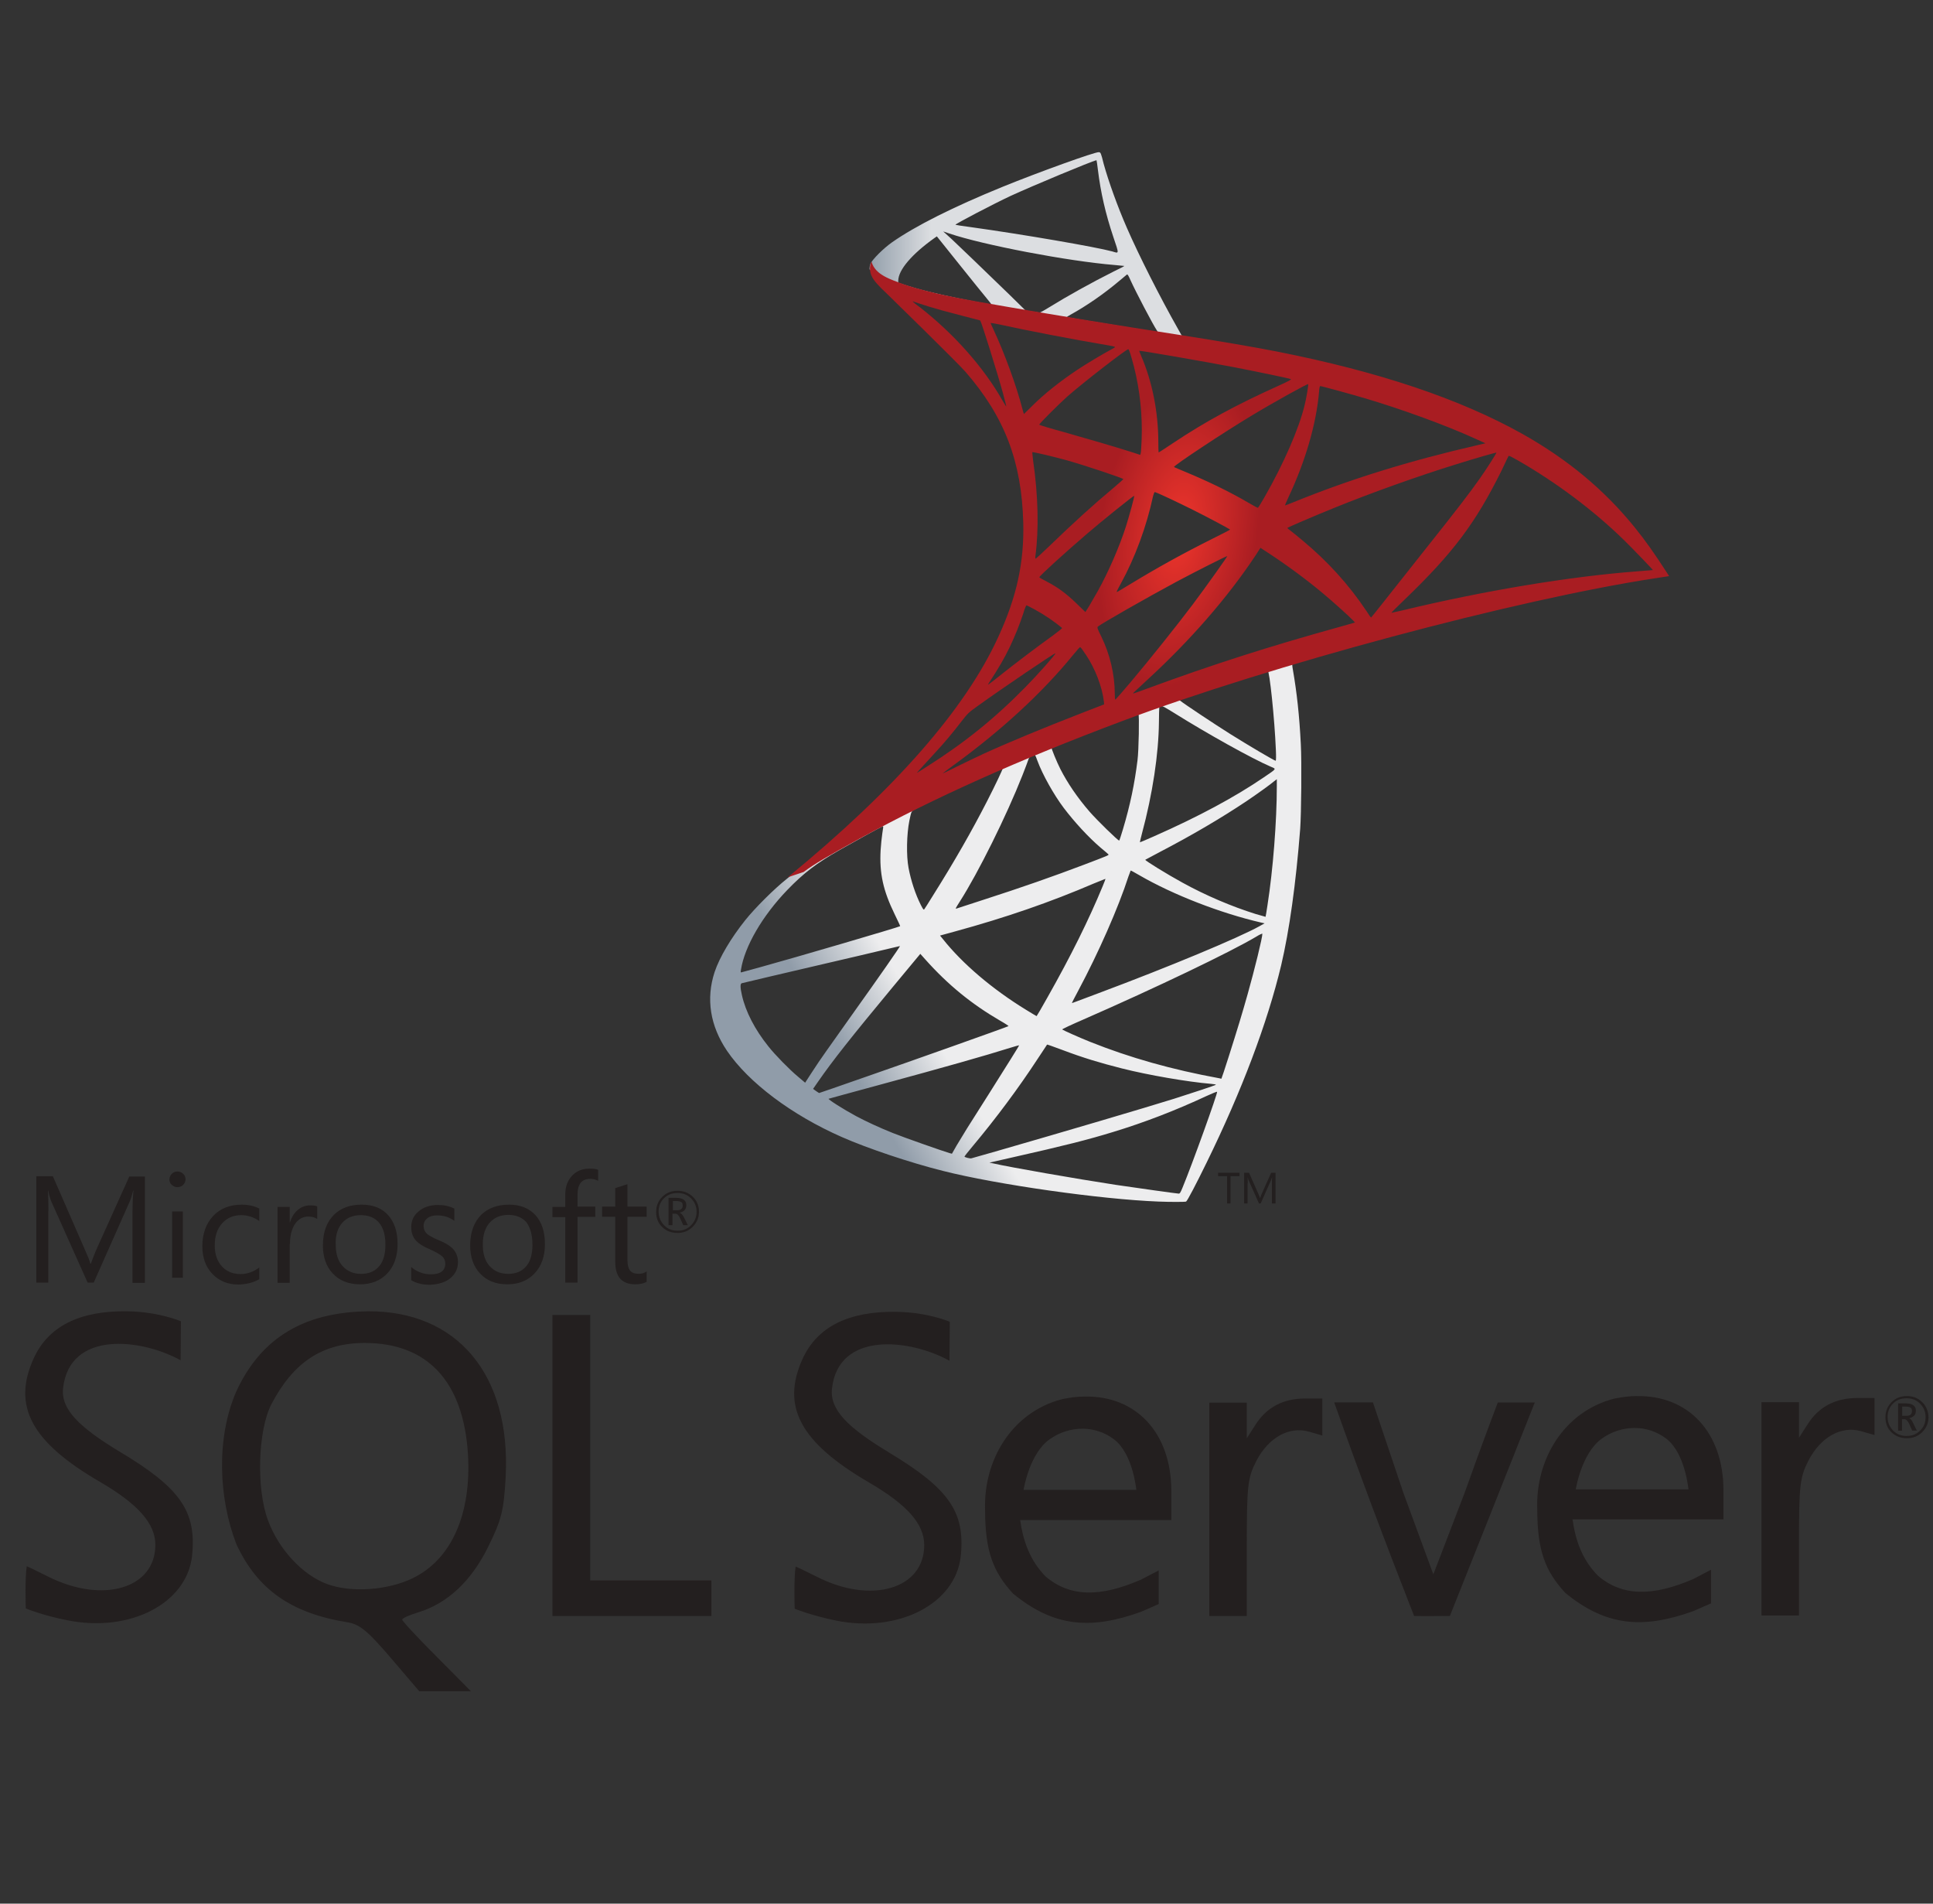 <svg width="65" height="64" viewBox="0 0 65 64" fill="none" xmlns="http://www.w3.org/2000/svg">
<rect x="0" y="0" width="65" height="64" fill="#333333" stroke="none"/>
<path d="M44.239 21.591L37.171 23.899L31.022 26.613L29.302 27.067C28.864 27.484 28.404 27.906 27.907 28.333C27.363 28.803 26.855 29.231 26.465 29.541C26.032 29.883 25.391 30.524 25.065 30.93C24.579 31.539 24.195 32.185 24.029 32.682C23.735 33.58 23.879 34.488 24.446 35.327C25.172 36.395 26.62 37.485 28.308 38.227C29.168 38.607 30.616 39.093 31.706 39.365C33.517 39.825 37.021 40.322 38.95 40.396C39.34 40.412 39.863 40.412 39.885 40.396C39.928 40.37 40.227 39.798 40.574 39.087C41.76 36.667 42.615 34.397 43.08 32.458C43.357 31.282 43.576 29.717 43.721 27.863C43.758 27.345 43.774 25.609 43.742 25.021C43.694 24.06 43.608 23.28 43.475 22.516C43.453 22.404 43.448 22.302 43.459 22.297C43.48 22.281 43.544 22.259 44.415 22.008L44.239 21.591V21.591H44.239V21.591ZM42.626 22.537C42.69 22.537 42.861 24.177 42.903 25.213C42.914 25.433 42.908 25.577 42.898 25.577C42.855 25.577 41.995 25.069 41.381 24.685C40.846 24.348 39.831 23.675 39.671 23.547C39.618 23.509 39.623 23.504 40.061 23.354C40.804 23.103 42.567 22.537 42.626 22.537ZM39.025 23.723C39.073 23.723 39.196 23.792 39.489 23.974C40.59 24.663 42.086 25.497 42.727 25.774C42.925 25.86 42.946 25.828 42.492 26.138C41.52 26.8 40.307 27.452 38.822 28.109C38.56 28.227 38.341 28.317 38.336 28.317C38.325 28.317 38.357 28.184 38.4 28.023C38.758 26.693 38.961 25.347 38.971 24.268C38.977 23.734 38.977 23.734 39.025 23.718C39.014 23.723 39.019 23.723 39.025 23.723ZM38.282 24.006C38.314 24.038 38.293 25.235 38.25 25.561C38.154 26.341 38.004 27.067 37.759 27.885C37.7 28.082 37.646 28.248 37.636 28.259C37.614 28.285 36.883 27.569 36.642 27.292C36.225 26.811 35.9 26.33 35.659 25.86C35.536 25.619 35.344 25.149 35.36 25.133C35.445 25.075 38.261 23.985 38.282 24.006ZM34.788 25.379C34.794 25.379 34.799 25.379 34.804 25.384C34.815 25.395 34.852 25.481 34.885 25.577C35.055 26.041 35.44 26.725 35.771 27.163C36.135 27.644 36.61 28.157 37.005 28.494C37.134 28.6 37.251 28.702 37.267 28.718C37.299 28.75 37.31 28.745 36.439 29.076C35.429 29.46 34.329 29.845 33.068 30.251C32.767 30.348 32.466 30.446 32.165 30.545C32.117 30.561 32.133 30.534 32.272 30.315C32.897 29.338 33.848 27.42 34.382 26.063C34.473 25.828 34.564 25.593 34.58 25.539C34.601 25.465 34.628 25.438 34.697 25.4C34.735 25.39 34.772 25.379 34.788 25.379ZM33.72 25.823C33.736 25.833 33.464 26.405 33.196 26.928C32.678 27.938 32.112 28.932 31.353 30.139C31.225 30.347 31.102 30.54 31.086 30.561C31.059 30.599 31.049 30.588 30.963 30.422C30.782 30.064 30.632 29.605 30.552 29.183C30.472 28.766 30.488 28.04 30.579 27.591C30.648 27.26 30.643 27.265 30.803 27.185C31.487 26.837 33.699 25.801 33.72 25.823ZM42.935 26.197V26.421C42.935 27.612 42.807 29.247 42.62 30.438C42.588 30.647 42.561 30.817 42.556 30.823C42.556 30.823 42.401 30.78 42.219 30.727C41.418 30.476 40.547 30.107 39.762 29.674C39.244 29.391 38.49 28.926 38.512 28.905C38.517 28.9 38.742 28.782 39.003 28.643C40.05 28.098 41.055 27.511 41.926 26.928C42.252 26.709 42.743 26.357 42.85 26.261L42.935 26.197ZM29.686 27.778C29.708 27.778 29.702 27.82 29.67 28.013C29.649 28.152 29.622 28.408 29.612 28.584C29.569 29.364 29.697 29.941 30.082 30.732C30.189 30.951 30.274 31.133 30.269 31.138C30.231 31.17 26.695 32.206 25.584 32.511C25.252 32.602 24.964 32.682 24.942 32.687C24.905 32.698 24.9 32.693 24.916 32.602C25.039 31.817 25.637 30.791 26.47 29.925C27.026 29.348 27.469 29.012 28.228 28.579C28.773 28.269 29.612 27.805 29.676 27.783C29.676 27.778 29.681 27.778 29.686 27.778ZM38.02 29.268C38.026 29.263 38.154 29.332 38.309 29.423C39.452 30.086 41.044 30.7 42.401 31.015L42.524 31.042L42.353 31.138C41.642 31.533 39.308 32.506 36.92 33.398C36.573 33.526 36.231 33.654 36.166 33.681C36.102 33.708 36.044 33.724 36.044 33.718C36.044 33.713 36.14 33.526 36.263 33.296C36.931 32.046 37.604 30.524 37.946 29.466C37.988 29.364 38.015 29.274 38.02 29.268ZM37.171 29.546C37.176 29.552 37.134 29.664 37.08 29.792C36.615 30.919 36.006 32.148 35.226 33.526C35.029 33.879 34.863 34.162 34.858 34.162C34.852 34.162 34.692 34.066 34.5 33.948C33.367 33.254 32.363 32.399 31.706 31.571L31.61 31.453L32.096 31.32C33.837 30.844 35.317 30.331 36.786 29.701C36.995 29.616 37.166 29.546 37.171 29.546ZM42.449 31.389C42.449 31.389 42.455 31.395 42.449 31.389C42.455 31.512 42.182 32.612 41.958 33.408C41.771 34.076 41.61 34.6 41.317 35.524C41.188 35.93 41.076 36.267 41.071 36.267C41.066 36.267 41.033 36.261 41.001 36.251C39.415 35.962 37.994 35.561 36.658 35.027C36.284 34.878 35.75 34.637 35.718 34.611C35.707 34.6 36.028 34.45 36.434 34.274C38.864 33.211 41.386 32.003 42.252 31.485C42.353 31.421 42.433 31.389 42.449 31.389ZM30.263 31.806C30.274 31.817 29.596 32.794 28.645 34.124C28.314 34.589 27.929 35.134 27.785 35.337C27.64 35.54 27.421 35.861 27.299 36.053L27.074 36.4L26.834 36.197C26.55 35.962 26.059 35.46 25.84 35.182C25.381 34.611 25.071 34.007 24.948 33.457C24.889 33.2 24.889 33.072 24.942 33.056C25.023 33.035 26.449 32.698 27.785 32.388C28.527 32.217 29.387 32.014 29.697 31.939C30.007 31.864 30.258 31.806 30.263 31.806ZM30.947 32.068L31.118 32.26C31.887 33.12 32.673 33.756 33.624 34.311C33.795 34.408 33.923 34.493 33.912 34.498C33.875 34.525 30.611 35.684 29.099 36.208C28.249 36.507 27.549 36.747 27.544 36.747C27.539 36.747 27.491 36.715 27.437 36.678L27.341 36.608L27.496 36.384C27.998 35.658 28.629 34.862 30.002 33.206L30.947 32.068ZM35.21 35.118C35.216 35.113 35.451 35.198 35.739 35.305C36.434 35.567 36.984 35.732 37.721 35.919C38.63 36.149 39.944 36.373 40.718 36.438C40.836 36.448 40.9 36.459 40.879 36.475C40.841 36.496 40.056 36.758 39.479 36.94C38.56 37.228 35.755 38.056 33.469 38.714C33.047 38.836 32.684 38.938 32.662 38.943C32.609 38.954 32.432 38.906 32.432 38.884C32.432 38.874 32.561 38.708 32.715 38.526C33.485 37.608 34.249 36.582 34.885 35.61C35.061 35.342 35.21 35.123 35.21 35.118ZM34.27 35.145C34.275 35.15 33.896 35.759 33.234 36.806C32.951 37.25 32.635 37.752 32.523 37.928C32.416 38.099 32.256 38.366 32.165 38.516L32.01 38.788L31.93 38.767C31.738 38.713 30.386 38.238 30.028 38.094C29.585 37.917 29.125 37.704 28.784 37.522C28.356 37.292 27.822 36.95 27.865 36.94C27.875 36.934 28.607 36.737 29.489 36.496C31.829 35.861 33.127 35.492 33.976 35.225C34.131 35.177 34.265 35.139 34.27 35.145ZM40.921 36.705H40.927C40.948 36.758 40.083 39.162 39.767 39.921C39.698 40.092 39.671 40.135 39.634 40.129C39.543 40.124 38.288 39.947 37.523 39.835C36.193 39.632 33.96 39.242 33.399 39.114L33.271 39.087L34.067 38.906C35.777 38.521 36.599 38.313 37.433 38.056C38.485 37.736 39.527 37.335 40.579 36.844C40.745 36.769 40.884 36.71 40.921 36.705Z" fill="url(#paint0_linear_5644_153179)"/>
<path d="M36.952 5.116C36.834 5.1 34.938 5.783 33.715 6.28C32.064 6.953 30.782 7.594 29.991 8.15C29.697 8.358 29.329 8.727 29.27 8.871C29.248 8.925 29.238 8.989 29.238 9.053L29.954 9.731L31.658 10.276L35.713 11.003L40.35 11.799L40.398 11.398C40.382 11.398 40.371 11.393 40.355 11.393L39.746 11.297L39.623 11.078C38.993 9.966 38.298 8.588 37.892 7.658C37.577 6.937 37.278 6.104 37.112 5.506C37.022 5.142 37.011 5.121 36.952 5.116V5.115H36.952V5.116ZM36.867 5.388H36.872C36.877 5.393 36.899 5.543 36.92 5.719C37.011 6.467 37.176 7.188 37.438 7.968C37.636 8.556 37.636 8.524 37.406 8.454C36.861 8.305 34.42 7.883 32.652 7.637C32.368 7.6 32.128 7.562 32.128 7.557C32.107 7.536 33.405 6.857 33.976 6.59C34.708 6.253 36.717 5.415 36.867 5.388ZM31.717 7.781L31.925 7.851C33.057 8.235 35.905 8.78 37.476 8.909C37.652 8.925 37.801 8.941 37.807 8.941C37.812 8.946 37.663 9.026 37.47 9.117C36.712 9.496 35.878 9.961 35.301 10.319C35.13 10.426 34.975 10.511 34.954 10.511C34.933 10.511 34.821 10.49 34.703 10.474L34.489 10.442L33.955 9.918C33.015 9.005 32.278 8.3 31.994 8.032L31.717 7.781ZM31.503 7.947L32.256 8.887C32.667 9.405 33.084 9.913 33.175 10.025C33.266 10.137 33.341 10.228 33.335 10.233C33.314 10.249 32.246 10.041 31.679 9.913C31.097 9.779 30.857 9.715 30.499 9.603L30.205 9.507V9.432C30.21 9.074 30.664 8.54 31.433 7.995L31.503 7.947ZM37.903 9.229C37.924 9.229 37.951 9.277 38.015 9.421C38.197 9.822 38.763 10.901 38.902 11.11C38.945 11.179 39.02 11.184 38.266 11.062C36.455 10.768 35.873 10.672 35.873 10.661C35.873 10.656 35.926 10.618 35.996 10.581C36.557 10.271 37.123 9.876 37.625 9.454C37.748 9.352 37.86 9.256 37.882 9.24C37.887 9.229 37.898 9.224 37.903 9.229Z" fill="url(#paint1_linear_5644_153179)"/>
<path d="M29.307 8.797C29.307 8.797 29.19 8.984 29.302 9.262C29.371 9.433 29.574 9.641 29.804 9.855C29.804 9.855 32.181 12.173 32.47 12.505C33.784 14.022 34.356 15.518 34.409 17.58C34.441 18.905 34.19 20.069 33.565 21.421C32.454 23.846 30.108 26.523 26.492 29.493L27.021 29.317C27.363 29.06 27.828 28.788 28.917 28.189C31.433 26.811 34.265 25.545 37.737 24.241C42.738 22.361 50.96 20.16 55.639 19.444L56.126 19.369L56.051 19.252C55.623 18.589 55.33 18.178 54.977 17.74C53.951 16.468 52.706 15.437 51.184 14.583C49.09 13.413 46.381 12.499 42.951 11.821C42.305 11.692 40.884 11.447 39.73 11.27C37.283 10.891 35.702 10.629 33.96 10.33C33.335 10.223 32.4 10.063 31.781 9.93C31.46 9.86 30.846 9.716 30.365 9.55C29.98 9.401 29.425 9.251 29.307 8.797ZM30.686 10.133C30.691 10.127 30.776 10.159 30.889 10.197C31.092 10.266 31.353 10.346 31.663 10.432C31.898 10.496 32.133 10.559 32.368 10.619C32.689 10.699 32.956 10.774 32.961 10.774C32.999 10.811 33.538 12.536 33.72 13.199C33.789 13.45 33.843 13.664 33.838 13.664C33.832 13.669 33.773 13.578 33.704 13.455C33.079 12.355 32.091 11.238 30.947 10.341C30.798 10.234 30.686 10.138 30.686 10.133ZM33.314 10.859C33.341 10.859 33.458 10.875 33.602 10.907C34.511 11.11 36.14 11.42 37.182 11.596C37.358 11.623 37.497 11.655 37.497 11.666C37.497 11.677 37.433 11.714 37.353 11.757C37.176 11.847 36.466 12.269 36.231 12.43C35.638 12.825 35.104 13.252 34.719 13.637C34.564 13.792 34.431 13.92 34.431 13.92C34.431 13.92 34.398 13.829 34.372 13.717C34.179 12.975 33.779 11.874 33.416 11.099C33.357 10.977 33.309 10.864 33.309 10.854C33.309 10.864 33.309 10.859 33.314 10.859ZM37.94 11.741C37.972 11.751 38.026 11.933 38.133 12.334C38.33 13.108 38.421 13.974 38.389 14.78C38.378 15.005 38.368 15.213 38.357 15.24L38.341 15.293L38.063 15.202C37.492 15.021 36.562 14.748 35.766 14.524C35.312 14.401 34.944 14.289 34.944 14.278C34.944 14.246 35.606 13.584 35.889 13.332C36.428 12.857 37.892 11.725 37.94 11.741ZM38.309 11.794C38.325 11.778 40.521 12.157 41.52 12.35C42.262 12.494 43.342 12.718 43.406 12.745C43.438 12.755 43.325 12.82 42.968 12.98C41.557 13.616 40.51 14.187 39.468 14.882C39.196 15.063 38.966 15.213 38.961 15.213C38.956 15.213 38.95 15.058 38.95 14.871C38.95 13.856 38.747 12.83 38.373 11.965C38.336 11.879 38.304 11.799 38.309 11.794ZM43.988 12.916C44.004 12.932 43.934 13.365 43.87 13.621C43.678 14.417 43.16 15.598 42.524 16.709C42.412 16.907 42.31 17.067 42.3 17.072C42.289 17.078 42.145 16.997 41.979 16.901C41.359 16.538 40.654 16.196 39.885 15.875C39.671 15.785 39.484 15.71 39.479 15.699C39.441 15.667 41.162 14.529 42.07 13.984C42.791 13.546 43.967 12.894 43.988 12.916ZM44.394 12.98C44.442 12.98 45.414 13.247 45.922 13.397C47.177 13.771 48.62 14.3 49.56 14.727L49.95 14.903L49.677 14.967C47.38 15.496 45.414 16.105 43.518 16.875C43.363 16.939 43.224 16.992 43.213 16.992C43.203 16.992 43.256 16.869 43.325 16.72C43.897 15.507 44.266 14.241 44.356 13.162C44.362 13.06 44.378 12.98 44.394 12.98ZM34.714 15.202C34.73 15.186 35.472 15.363 35.873 15.475C36.482 15.646 37.775 16.078 37.775 16.11C37.775 16.116 37.631 16.239 37.46 16.388C36.76 16.971 36.087 17.585 35.28 18.365C35.039 18.595 34.837 18.782 34.826 18.782C34.815 18.782 34.81 18.75 34.815 18.707C34.938 17.809 34.911 16.655 34.74 15.485C34.724 15.336 34.708 15.208 34.714 15.202ZM50.319 15.218C50.329 15.229 49.977 15.785 49.752 16.1C49.432 16.559 48.962 17.168 47.898 18.504C47.337 19.209 46.707 20.005 46.499 20.272C46.285 20.539 46.109 20.764 46.103 20.764C46.098 20.764 46.029 20.668 45.954 20.55C45.355 19.652 44.64 18.867 43.79 18.162C43.63 18.028 43.454 17.884 43.395 17.841C43.336 17.799 43.288 17.756 43.288 17.751C43.288 17.735 44.196 17.345 44.885 17.067C46.093 16.575 47.738 15.988 48.972 15.608C49.619 15.405 50.308 15.208 50.319 15.218ZM50.73 15.325C50.751 15.32 50.879 15.384 51.034 15.475C52.333 16.217 53.604 17.174 54.608 18.157C54.892 18.434 55.591 19.161 55.581 19.166C55.581 19.166 55.335 19.188 55.046 19.209C52.797 19.38 49.918 19.855 47.151 20.523C46.964 20.566 46.798 20.603 46.787 20.603C46.777 20.603 46.985 20.395 47.247 20.144C48.871 18.579 49.613 17.59 50.489 15.827C50.612 15.566 50.719 15.341 50.73 15.325C50.724 15.325 50.724 15.325 50.73 15.325ZM38.833 16.543C38.907 16.559 39.602 16.885 40.125 17.147C40.606 17.387 41.328 17.772 41.365 17.804C41.37 17.809 41.114 17.943 40.799 18.098C39.794 18.6 38.934 19.075 38.037 19.62C37.78 19.775 37.566 19.904 37.561 19.904C37.54 19.904 37.545 19.882 37.689 19.62C38.17 18.744 38.555 17.697 38.774 16.677C38.795 16.597 38.817 16.543 38.833 16.543ZM38.138 16.671C38.154 16.688 37.972 17.345 37.86 17.703C37.641 18.381 37.273 19.23 36.915 19.872C36.829 20.021 36.701 20.24 36.632 20.363L36.498 20.577L36.199 20.288C35.852 19.952 35.568 19.743 35.205 19.556C35.061 19.482 34.949 19.417 34.949 19.407C34.949 19.364 35.862 18.536 36.562 17.938C37.064 17.505 38.122 16.655 38.138 16.671ZM42.385 18.418L42.647 18.589C43.245 18.979 43.95 19.497 44.49 19.952C44.794 20.203 45.382 20.732 45.5 20.86L45.564 20.929L45.131 21.052C42.684 21.73 40.793 22.334 38.587 23.146C38.341 23.237 38.133 23.312 38.117 23.312C38.085 23.312 38.058 23.339 38.608 22.831C40.019 21.533 41.269 20.101 42.198 18.707L42.385 18.418ZM41.269 18.696C41.279 18.707 40.547 19.738 40.109 20.32C39.586 21.015 38.656 22.179 38.015 22.938C37.748 23.253 37.519 23.515 37.508 23.52C37.492 23.526 37.486 23.445 37.486 23.323C37.486 22.676 37.321 21.987 37.032 21.399C36.909 21.154 36.888 21.095 36.915 21.068C37.016 20.977 38.571 20.09 39.554 19.562C40.216 19.209 41.252 18.686 41.269 18.696ZM34.516 20.352C34.532 20.352 34.655 20.416 34.794 20.491C35.136 20.678 35.44 20.887 35.713 21.111C35.723 21.122 35.584 21.234 35.403 21.367C34.895 21.73 34.126 22.313 33.677 22.671C33.207 23.045 33.191 23.055 33.245 22.975C33.597 22.436 33.773 22.131 33.961 21.741C34.126 21.394 34.292 20.983 34.409 20.625C34.452 20.47 34.505 20.352 34.516 20.352ZM36.316 21.763C36.343 21.757 36.375 21.805 36.519 22.019C36.824 22.473 37.059 23.082 37.118 23.574L37.128 23.681L36.397 23.964C35.088 24.471 33.88 24.973 33.063 25.347C32.833 25.454 32.432 25.646 32.171 25.775C31.909 25.908 31.695 26.01 31.695 26.005C31.695 25.999 31.861 25.876 32.064 25.727C33.661 24.567 35.045 23.296 36.081 22.024C36.194 21.891 36.295 21.768 36.306 21.763L36.316 21.763ZM35.488 21.966C35.51 21.987 34.901 22.676 34.484 23.098C33.453 24.151 32.433 24.973 31.166 25.775C31.006 25.876 30.862 25.967 30.846 25.978C30.808 25.999 30.857 25.946 31.412 25.342C31.765 24.963 32.032 24.642 32.336 24.247C32.539 23.985 32.577 23.948 32.871 23.739C33.656 23.173 35.467 21.944 35.488 21.966Z" fill="url(#paint2_radial_5644_153179)"/>
<path d="M12.354 44.086C12.256 44.086 12.157 44.096 12.06 44.096C10.069 44.202 8.727 45.078 7.942 46.788C7.27 48.336 7.344 50.358 7.949 51.915C8.653 53.436 9.791 54.238 11.691 54.542C12.092 54.607 12.362 54.828 13.14 55.737L14.098 56.859H15.835L14.68 55.694C14.042 55.056 13.525 54.5 13.525 54.451C13.525 54.403 13.769 54.296 14.065 54.206C15.04 53.911 15.849 53.158 16.415 52.004C16.873 51.077 16.939 50.791 17.005 49.638C17.177 46.206 15.367 44.061 12.354 44.085L12.354 44.086ZM13.877 53.06C13.032 53.469 11.805 53.551 11.004 53.257C10.176 52.953 9.374 52.093 9.014 51.119C8.613 50.055 8.67 48.091 9.128 47.206C9.865 45.798 10.84 45.15 12.264 45.15C14.377 45.15 15.579 46.444 15.735 48.876C15.859 50.905 15.18 52.428 13.878 53.059L13.877 53.06ZM43.882 47.017C43.154 47.017 42.596 47.312 42.221 47.893L41.926 48.353V47.157H40.665V54.33H41.925V52.038C41.925 49.941 41.951 49.696 42.244 49.122C42.648 48.336 43.343 47.943 44.014 48.131L44.465 48.262V47.019H43.882V47.017ZM36.475 46.952C36.228 46.952 35.966 46.985 35.705 47.042C34.017 47.483 33.066 49.098 33.125 50.76C33.125 52.151 33.395 52.847 34.066 53.577C35.442 54.705 36.686 54.795 38.365 54.19C38.651 54.068 38.963 53.927 38.963 53.927V52.798L38.365 53.108C37.006 53.7 35.983 53.7 35.163 53.003C34.64 52.471 34.41 51.832 34.304 51.104H39.388V50.136C39.388 48.165 38.201 46.92 36.474 46.952H36.475ZM34.418 50.097C34.418 50.097 34.606 48.867 35.303 48.384C35.638 48.148 36.023 48.033 36.399 48.033C36.777 48.033 37.153 48.155 37.464 48.393C38.103 48.884 38.21 50.088 38.21 50.088H34.418V50.097H34.418ZM4.02 48.803C2.653 47.975 2.046 47.378 2.121 46.674C2.333 44.726 4.74 44.995 6.073 45.732L6.083 44.421C6.083 44.421 5.346 44.102 4.289 44.085C2.669 44.061 1.621 44.592 1.13 45.674C0.409 47.27 1.047 48.474 3.355 49.816C4.651 50.57 5.224 51.225 5.224 51.938C5.224 53.412 3.446 53.927 1.613 53.002C1.235 52.814 0.916 52.657 0.899 52.657C0.833 53.075 0.867 54.075 0.867 54.075C0.867 54.075 1.431 54.312 2.276 54.475C4.371 54.893 6.278 53.91 6.458 52.314C6.615 50.815 6.073 50.029 4.02 48.802L4.02 48.803ZM55.042 46.935C54.796 46.935 54.535 46.969 54.263 47.026C52.578 47.467 51.628 49.082 51.693 50.744C51.693 52.133 51.962 52.823 52.634 53.551C54.009 54.681 55.253 54.772 56.941 54.165C57.226 54.043 57.537 53.904 57.537 53.904V52.774L56.94 53.086C55.578 53.675 54.555 53.675 53.738 52.979C53.212 52.447 52.984 51.816 52.878 51.079H57.954V50.112C57.954 48.15 56.767 46.904 55.039 46.937L55.042 46.935ZM52.986 50.08C52.986 50.08 53.175 48.852 53.871 48.36C54.206 48.123 54.59 48.008 54.967 48.008C55.343 48.008 55.721 48.13 56.032 48.368C56.67 48.859 56.777 50.072 56.777 50.072H52.987L52.986 50.08ZM29.874 48.819C28.507 47.993 27.902 47.394 27.976 46.69C28.188 44.74 30.595 45.011 31.928 45.748L31.938 44.437C31.938 44.437 31.201 44.118 30.145 44.103C28.524 44.079 27.476 44.61 26.984 45.692C26.264 47.288 26.911 48.491 29.211 49.834C30.505 50.587 31.078 51.233 31.078 51.947C31.078 53.421 29.302 53.944 27.468 53.01C27.092 52.822 26.773 52.668 26.754 52.668C26.689 53.085 26.722 54.085 26.722 54.085C26.722 54.085 27.279 54.313 28.121 54.485C30.219 54.904 32.127 53.922 32.306 52.326C32.462 50.835 31.921 50.049 29.874 48.821V48.819H29.874ZM62.451 47.001C61.722 47.001 61.158 47.296 60.789 47.877L60.494 48.336V47.141H59.233V54.313H60.493V52.02C60.493 49.924 60.519 49.678 60.812 49.105C61.216 48.32 61.911 47.926 62.582 48.115L63.033 48.246V47.001H62.451V47.001ZM19.847 48.778V44.209H18.576V54.329H23.922V53.133H19.847V48.778H19.847ZM49.245 50.202L48.198 52.929L47.19 50.187L46.167 47.149H44.865C45.709 49.539 46.626 51.971 47.551 54.329C47.952 54.338 48.353 54.329 48.754 54.329L50.169 50.776L51.61 47.15H50.366C50.366 47.15 49.817 48.59 49.245 50.203L49.245 50.202ZM22.776 41.452C22.981 41.452 23.152 41.386 23.293 41.245C23.431 41.106 23.505 40.943 23.505 40.738C23.505 40.533 23.431 40.362 23.293 40.231C23.152 40.1 22.989 40.034 22.785 40.034C22.579 40.034 22.408 40.1 22.269 40.239C22.128 40.378 22.064 40.548 22.064 40.746C22.064 40.952 22.13 41.123 22.269 41.253C22.401 41.384 22.572 41.45 22.776 41.45V41.452ZM22.326 40.287C22.448 40.165 22.596 40.109 22.785 40.109C22.964 40.109 23.112 40.165 23.236 40.287C23.358 40.41 23.424 40.558 23.424 40.738C23.424 40.918 23.358 41.074 23.236 41.196C23.112 41.318 22.964 41.377 22.785 41.377C22.604 41.377 22.457 41.32 22.335 41.196C22.213 41.074 22.147 40.918 22.147 40.738C22.147 40.558 22.203 40.41 22.326 40.287ZM22.629 40.804H22.711C22.77 40.804 22.827 40.86 22.876 40.967L22.974 41.189H23.129L23.007 40.943C22.957 40.844 22.909 40.787 22.851 40.771C22.924 40.754 22.981 40.73 23.022 40.681C23.063 40.639 23.078 40.581 23.078 40.516C23.078 40.441 23.055 40.385 23.005 40.344C22.949 40.297 22.859 40.271 22.742 40.271H22.481V41.189H22.613V40.804L22.629 40.804ZM22.629 40.378H22.743C22.826 40.378 22.884 40.395 22.916 40.419C22.947 40.443 22.956 40.475 22.956 40.533C22.956 40.639 22.89 40.689 22.768 40.689H22.627V40.378H22.629ZM1.629 40.722C1.629 40.403 1.62 40.165 1.613 40.026H1.62C1.653 40.191 1.693 40.314 1.726 40.395L2.947 43.122H3.151L4.372 40.371C4.405 40.296 4.438 40.183 4.478 40.026H4.487C4.463 40.299 4.455 40.535 4.455 40.724V43.13H4.872V39.553H4.348L3.227 42.041C3.185 42.14 3.128 42.287 3.055 42.483H3.038C3.013 42.386 2.956 42.238 2.874 42.058L1.778 39.545H1.221V43.122H1.623V40.724L1.629 40.722ZM5.788 40.729H6.148V42.957H5.788V40.729ZM5.968 39.912C6.043 39.912 6.107 39.886 6.156 39.837C6.206 39.788 6.239 39.724 6.239 39.649C6.239 39.576 6.214 39.51 6.157 39.461C6.106 39.411 6.041 39.386 5.967 39.386C5.894 39.386 5.828 39.411 5.779 39.461C5.73 39.51 5.697 39.576 5.697 39.649C5.697 39.731 5.722 39.788 5.779 39.837C5.836 39.886 5.894 39.912 5.967 39.912H5.968ZM8.719 43.006V42.613C8.522 42.761 8.31 42.834 8.09 42.834C7.827 42.834 7.614 42.744 7.458 42.571C7.303 42.4 7.221 42.162 7.221 41.867C7.221 41.557 7.303 41.311 7.474 41.123C7.638 40.943 7.852 40.853 8.113 40.853C8.326 40.853 8.53 40.919 8.719 41.05V40.632C8.547 40.542 8.351 40.501 8.13 40.501C7.72 40.501 7.401 40.632 7.162 40.886C6.926 41.139 6.804 41.484 6.804 41.9C6.804 42.27 6.91 42.58 7.131 42.818C7.361 43.062 7.655 43.186 8.015 43.186C8.294 43.178 8.522 43.12 8.719 43.006ZM9.751 41.818C9.751 41.524 9.817 41.286 9.939 41.123C10.053 40.976 10.192 40.901 10.357 40.901C10.495 40.901 10.594 40.927 10.666 40.984V40.558C10.61 40.533 10.528 40.525 10.422 40.525C10.275 40.525 10.143 40.575 10.028 40.666C9.906 40.762 9.808 40.91 9.751 41.098H9.742V40.575H9.333V43.129H9.742V41.818H9.751ZM12.101 43.179C12.486 43.179 12.796 43.055 13.026 42.809C13.255 42.565 13.369 42.237 13.369 41.827C13.369 41.409 13.264 41.09 13.05 40.852C12.838 40.615 12.543 40.5 12.158 40.5C11.773 40.5 11.463 40.615 11.233 40.837C10.987 41.081 10.858 41.425 10.858 41.868C10.858 42.252 10.963 42.572 11.185 42.809C11.414 43.055 11.717 43.178 12.101 43.178V43.179ZM11.519 41.099C11.675 40.934 11.879 40.853 12.133 40.853C12.396 40.853 12.593 40.934 12.739 41.099C12.887 41.27 12.96 41.516 12.96 41.843C12.96 42.155 12.894 42.4 12.755 42.564C12.617 42.736 12.412 42.827 12.141 42.827C11.879 42.827 11.675 42.736 11.519 42.564C11.364 42.392 11.29 42.155 11.29 41.843C11.274 41.533 11.355 41.28 11.519 41.099ZM15.162 42.957C15.318 42.818 15.4 42.647 15.4 42.433C15.4 42.245 15.335 42.089 15.213 41.966C15.113 41.868 14.959 41.778 14.736 41.688C14.539 41.606 14.417 41.532 14.351 41.475C14.286 41.409 14.245 41.328 14.245 41.212C14.245 41.106 14.287 41.025 14.367 40.959C14.45 40.893 14.555 40.861 14.696 40.861C14.917 40.861 15.105 40.919 15.278 41.042V40.633C15.113 40.55 14.934 40.511 14.729 40.511C14.466 40.511 14.245 40.583 14.081 40.723C13.909 40.862 13.828 41.042 13.828 41.255C13.828 41.442 13.884 41.598 13.991 41.713C14.081 41.81 14.235 41.91 14.449 41.999C14.654 42.089 14.793 42.171 14.867 42.236C14.94 42.302 14.973 42.384 14.973 42.481C14.973 42.719 14.81 42.842 14.49 42.842C14.244 42.842 14.024 42.761 13.826 42.598V43.039C14.005 43.146 14.219 43.195 14.456 43.195C14.759 43.179 14.996 43.105 15.16 42.958L15.162 42.957ZM17.111 40.501C16.726 40.501 16.416 40.615 16.186 40.837C15.942 41.081 15.81 41.425 15.81 41.868C15.81 42.253 15.917 42.572 16.137 42.809C16.367 43.055 16.67 43.178 17.055 43.178C17.449 43.178 17.749 43.054 17.979 42.808C18.209 42.564 18.324 42.236 18.324 41.826C18.324 41.408 18.217 41.089 18.005 40.852C17.783 40.614 17.488 40.5 17.113 40.5L17.111 40.501ZM17.905 41.843C17.905 42.155 17.84 42.4 17.701 42.564C17.562 42.736 17.357 42.827 17.086 42.827C16.823 42.827 16.62 42.736 16.464 42.564C16.309 42.392 16.235 42.155 16.235 41.843C16.235 41.515 16.317 41.261 16.481 41.09C16.636 40.927 16.84 40.844 17.095 40.844C17.348 40.844 17.552 40.927 17.7 41.09C17.831 41.27 17.904 41.516 17.904 41.843H17.905ZM19.011 43.121H19.42V40.91H20.018V40.566H19.42V40.172C19.42 39.813 19.558 39.633 19.846 39.633C19.943 39.633 20.041 39.657 20.114 39.699V39.33C20.041 39.297 19.943 39.29 19.82 39.29C19.599 39.29 19.419 39.355 19.271 39.494C19.099 39.658 19.008 39.87 19.008 40.157V40.576H18.576V40.919H19.008V43.122L19.011 43.121ZM20.689 42.424C20.689 42.924 20.91 43.178 21.36 43.178C21.524 43.178 21.647 43.152 21.745 43.094V42.743C21.67 42.799 21.581 42.825 21.482 42.825C21.343 42.825 21.246 42.792 21.189 42.718C21.13 42.645 21.098 42.521 21.098 42.35V40.909H21.745V40.565H21.098V39.812C20.957 39.861 20.819 39.903 20.688 39.944V40.565H20.247V40.909H20.688V42.423L20.689 42.424ZM64.629 47.132C64.49 47.001 64.326 46.935 64.122 46.935C63.916 46.935 63.745 47.001 63.606 47.141C63.467 47.279 63.401 47.451 63.401 47.648C63.401 47.853 63.467 48.024 63.605 48.155C63.744 48.287 63.914 48.353 64.121 48.353C64.325 48.353 64.497 48.287 64.638 48.148C64.775 48.007 64.849 47.845 64.849 47.641C64.841 47.434 64.767 47.263 64.628 47.132L64.629 47.132ZM64.563 48.099C64.441 48.221 64.293 48.277 64.113 48.277C63.934 48.277 63.786 48.221 63.662 48.099C63.54 47.975 63.474 47.82 63.474 47.639C63.474 47.461 63.531 47.312 63.654 47.188C63.776 47.066 63.924 47.01 64.113 47.01C64.291 47.01 64.439 47.066 64.563 47.188C64.685 47.312 64.751 47.461 64.751 47.639C64.751 47.829 64.695 47.975 64.563 48.099ZM64.195 47.681C64.269 47.664 64.327 47.631 64.367 47.591C64.409 47.549 64.424 47.492 64.424 47.426C64.424 47.353 64.4 47.294 64.35 47.254C64.294 47.207 64.203 47.182 64.088 47.182H63.827V48.098H63.958V47.713H64.04C64.096 47.713 64.152 47.769 64.203 47.877L64.3 48.097H64.457L64.335 47.851C64.292 47.744 64.243 47.695 64.194 47.679L64.195 47.681ZM64.105 47.599H63.964V47.289H64.08C64.162 47.289 64.219 47.304 64.252 47.329C64.284 47.354 64.292 47.386 64.292 47.444C64.292 47.55 64.226 47.599 64.104 47.599L64.105 47.599ZM41.263 40.46H41.377V39.543H41.681V39.428H40.96V39.543H41.263V40.46H41.263ZM41.958 39.771C41.958 39.682 41.958 39.609 41.951 39.567C41.959 39.616 41.976 39.649 41.983 39.673L42.335 40.46H42.392L42.745 39.666C42.754 39.642 42.761 39.61 42.777 39.567C42.77 39.649 42.77 39.715 42.77 39.764V40.459H42.892V39.428H42.745L42.425 40.14C42.418 40.166 42.392 40.215 42.377 40.272H42.367C42.361 40.239 42.344 40.206 42.32 40.15L42.001 39.428H41.836V40.461H41.951V39.772L41.958 39.771Z" fill="#231F1F"/>
<defs>
<linearGradient id="paint0_linear_5644_153179" x1="29.198" y1="36.917" x2="31.754" y2="35.407" gradientUnits="userSpaceOnUse">
<stop stop-color="#909CA9"/>
<stop offset="1" stop-color="#EDEDEE"/>
</linearGradient>
<linearGradient id="paint1_linear_5644_153179" x1="29.256" y1="8.447" x2="31.313" y2="8.447" gradientUnits="userSpaceOnUse">
<stop stop-color="#939FAB"/>
<stop offset="1" stop-color="#DCDEE1"/>
</linearGradient>
<radialGradient id="paint2_radial_5644_153179" cx="0" cy="0" r="1" gradientUnits="userSpaceOnUse" gradientTransform="translate(39.633 17.878) rotate(-171.457) scale(2.651 5.304)">
<stop stop-color="#EE352C"/>
<stop offset="1" stop-color="#A91D22"/>
</radialGradient>
</defs>
</svg>

